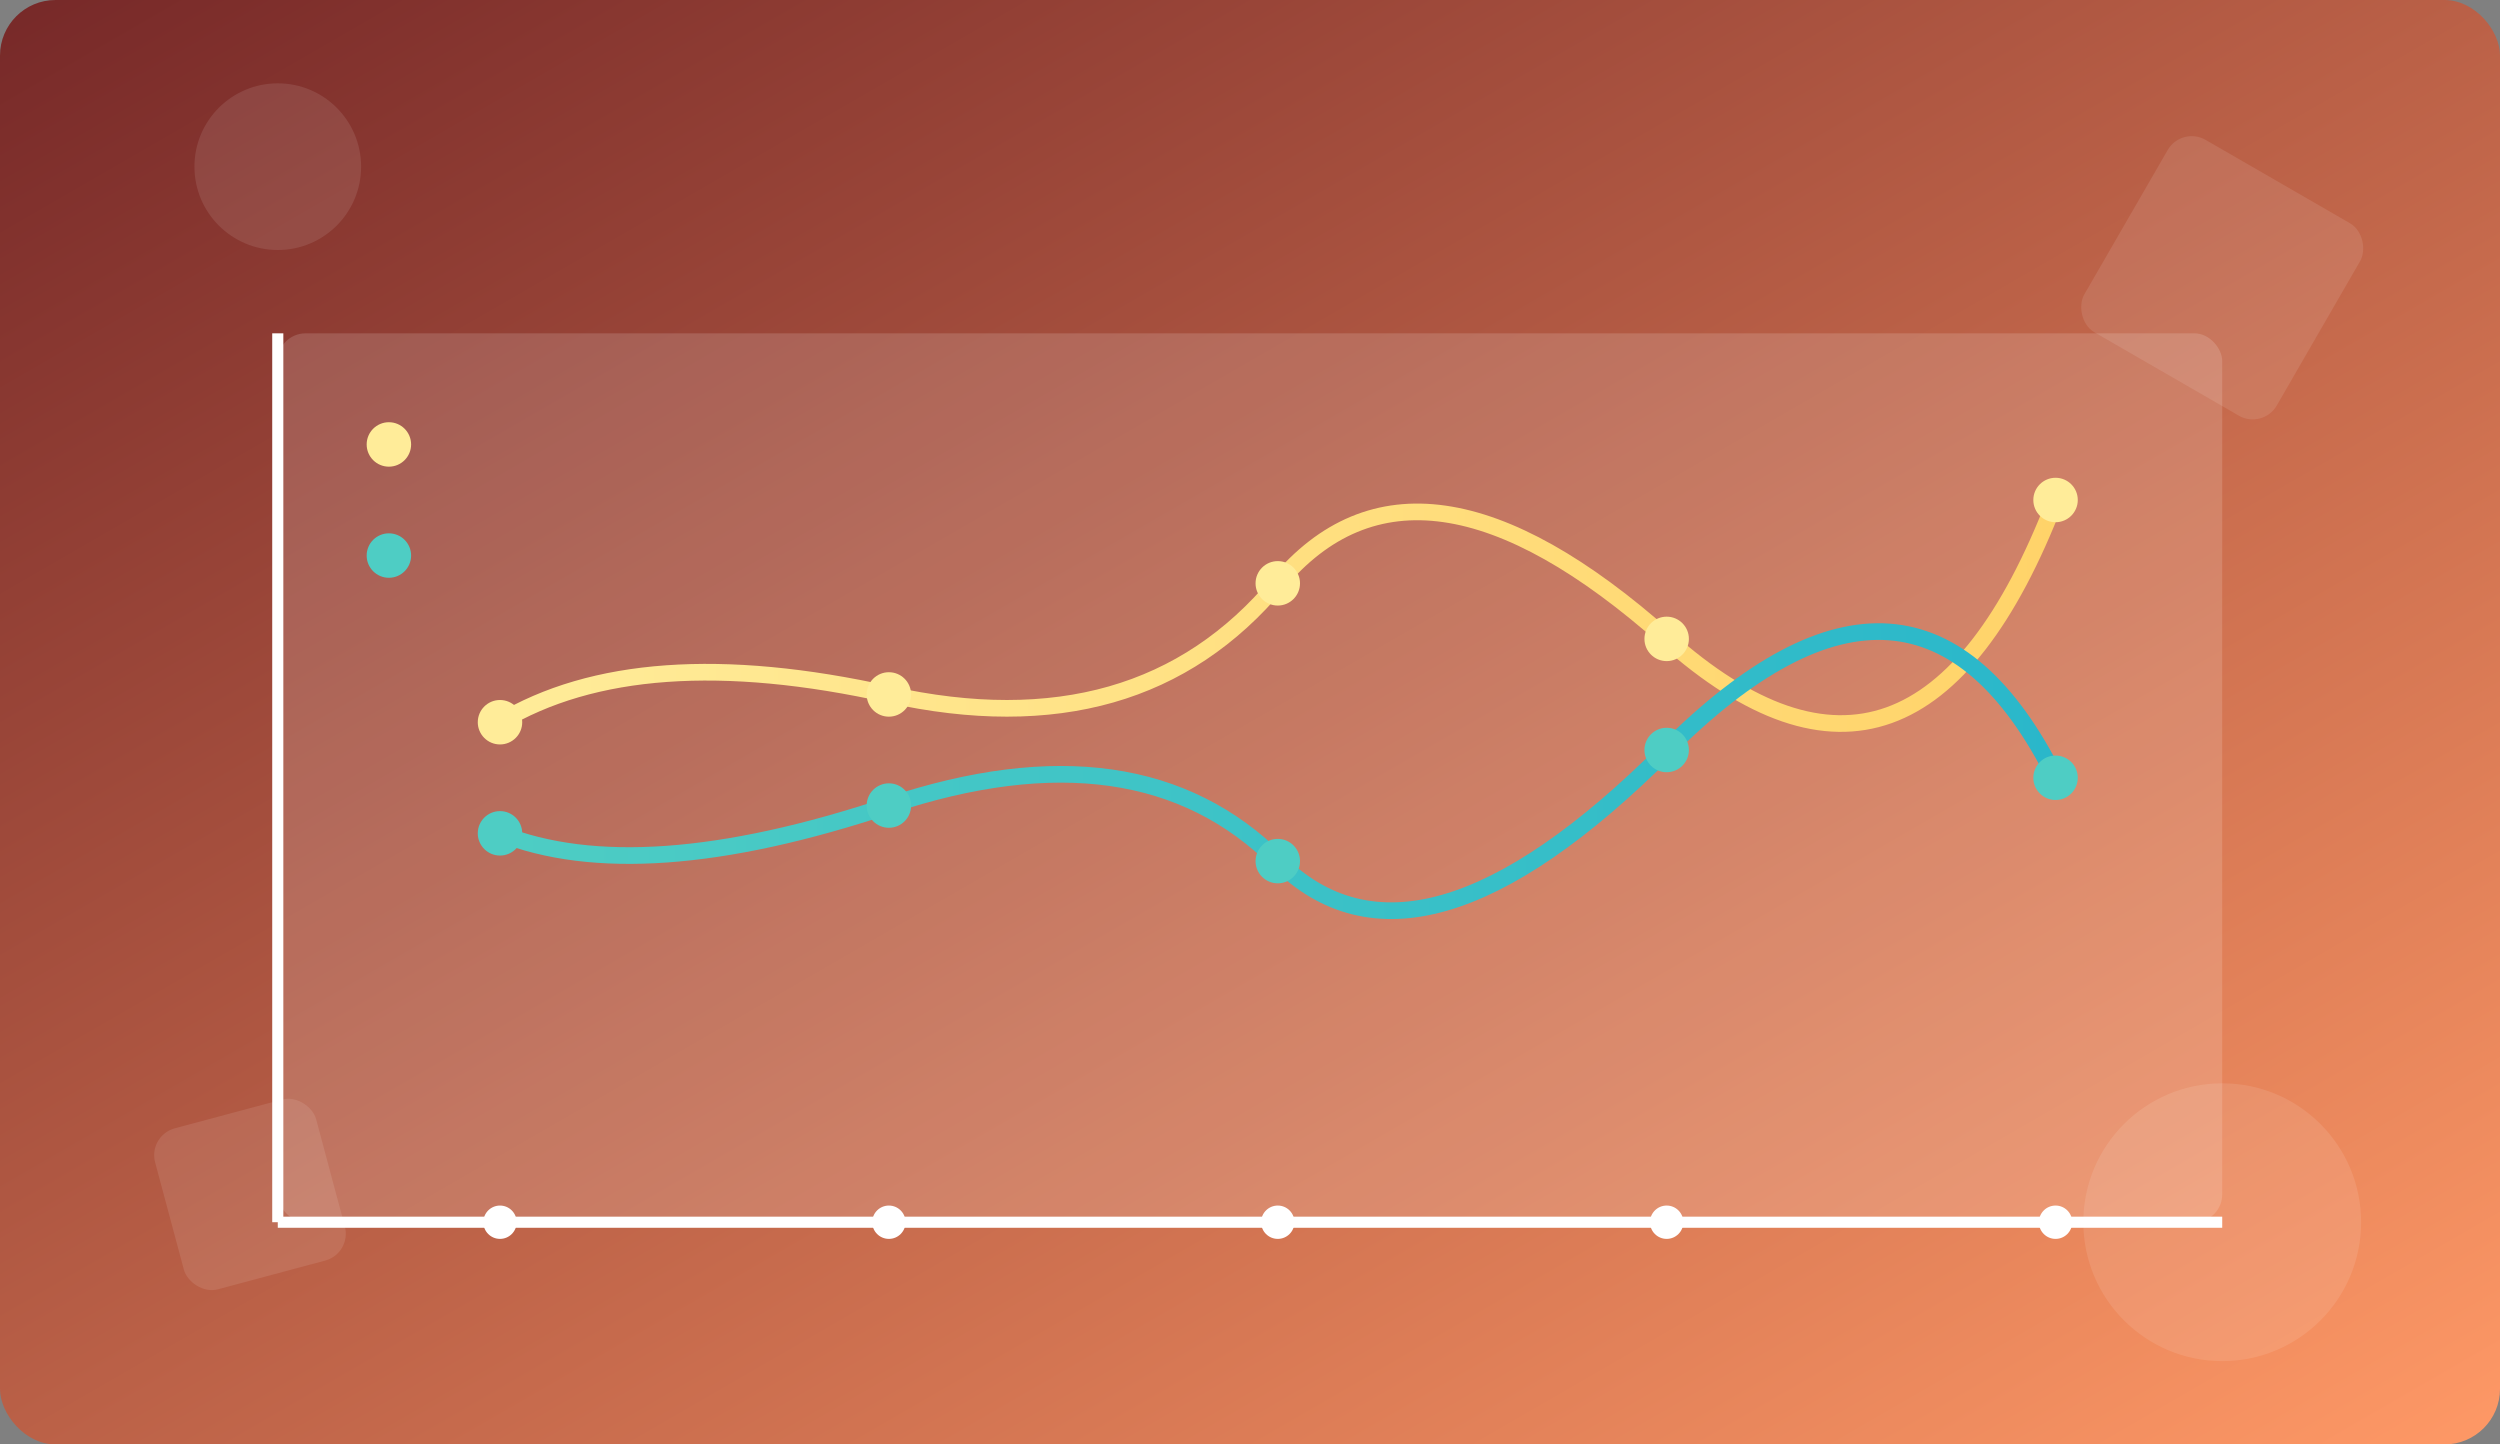 <svg width="450" height="260" viewBox="0 0 450 260" xmlns="http://www.w3.org/2000/svg">
  <rect x="0" y="0" width="450" height="260" fill="#808080" stroke="none"/>
  <!-- 渐变背景 -->
  <defs>
    <linearGradient id="bgGradient" x1="0%" y1="0%" x2="100%" y2="100%">
      <stop offset="0%" stop-color="#762828" />
      <stop offset="100%" stop-color="#ff9966" />
    </linearGradient>
    <linearGradient id="lineGradient" x1="0%" y1="0%" x2="100%" y2="0%">
      <stop offset="0%" stop-color="#ffec99" />
      <stop offset="100%" stop-color="#ffd369" />
    </linearGradient>
    <linearGradient id="lineGradient2" x1="0%" y1="0%" x2="100%" y2="0%">
      <stop offset="0%" stop-color="#4ecdc4" />
      <stop offset="100%" stop-color="#2ab7ca" />
    </linearGradient>
  </defs>
  
  <!-- 背景 -->
  <rect width="450" height="260" fill="url(#bgGradient)" rx="10" ry="10" />
  
  <!-- 装饰性几何图形 -->
  <circle cx="50" cy="30" r="15" fill="#ffffff" fill-opacity="0.1" />
  <circle cx="400" cy="220" r="25" fill="#ffffff" fill-opacity="0.1" />
  <rect x="380" y="30" width="40" height="40" rx="5" ry="5" fill="#ffffff" fill-opacity="0.1" transform="rotate(30 400 50)" />
  <rect x="30" y="200" width="30" height="30" rx="5" ry="5" fill="#ffffff" fill-opacity="0.1" transform="rotate(-15 45 215)" />
  
  
  <!-- 图表区域背景 -->
  <rect x="50" y="60" width="350" height="160" fill="#ffffff" fill-opacity="0.15" rx="5" ry="5" />
  
  <!-- X轴和Y轴 -->
  <line x1="50" y1="220" x2="400" y2="220" stroke="#ffffff" stroke-width="2" />
  <line x1="50" y1="60" x2="50" y2="220" stroke="#ffffff" stroke-width="2" />
  
  <!-- 年份标记点 -->
  <circle cx="90" cy="220" r="3" fill="#ffffff" />
  <circle cx="160" cy="220" r="3" fill="#ffffff" />
  <circle cx="230" cy="220" r="3" fill="#ffffff" />
  <circle cx="300" cy="220" r="3" fill="#ffffff" />
  <circle cx="370" cy="220" r="3" fill="#ffffff" />
  
  <!-- 折线图 - 曲线1 (原春季高考) - 增加起伏 -->
  <path d="M90,130 Q115,115 160,125 T230,105 T300,115 T370,90" fill="none" stroke="url(#lineGradient)" stroke-width="3" stroke-linecap="round" stroke-linejoin="round" />
  
  <!-- 数据点 - 曲线1 -->
  <circle cx="90" cy="130" r="4" fill="#ffec99" />
  <circle cx="160" cy="125" r="4" fill="#ffec99" />
  <circle cx="230" cy="105" r="4" fill="#ffec99" />
  <circle cx="300" cy="115" r="4" fill="#ffec99" />
  <circle cx="370" cy="90" r="4" fill="#ffec99" />
  
  <!-- 折线图 - 曲线2 (原秋季高考) - 增加起伏 -->
  <path d="M90,150 Q115,160 160,145 T230,155 T300,135 T370,140" fill="none" stroke="url(#lineGradient2)" stroke-width="3" stroke-linecap="round" stroke-linejoin="round" />
  
  <!-- 数据点 - 曲线2 -->
  <circle cx="90" cy="150" r="4" fill="#4ecdc4" />
  <circle cx="160" cy="145" r="4" fill="#4ecdc4" />
  <circle cx="230" cy="155" r="4" fill="#4ecdc4" />
  <circle cx="300" cy="135" r="4" fill="#4ecdc4" />
  <circle cx="370" cy="140" r="4" fill="#4ecdc4" />
  
  <!-- 图例 -->
  <line x1="60" y1="80" x2="80" y2="80" stroke="url(#lineGradient)" stroke-width="3" />
  <circle cx="70" cy="80" r="4" fill="#ffec99" />
  
  <line x1="60" y1="100" x2="80" y2="100" stroke="url(#lineGradient2)" stroke-width="3" />
  <circle cx="70" cy="100" r="4" fill="#4ecdc4" />
</svg>